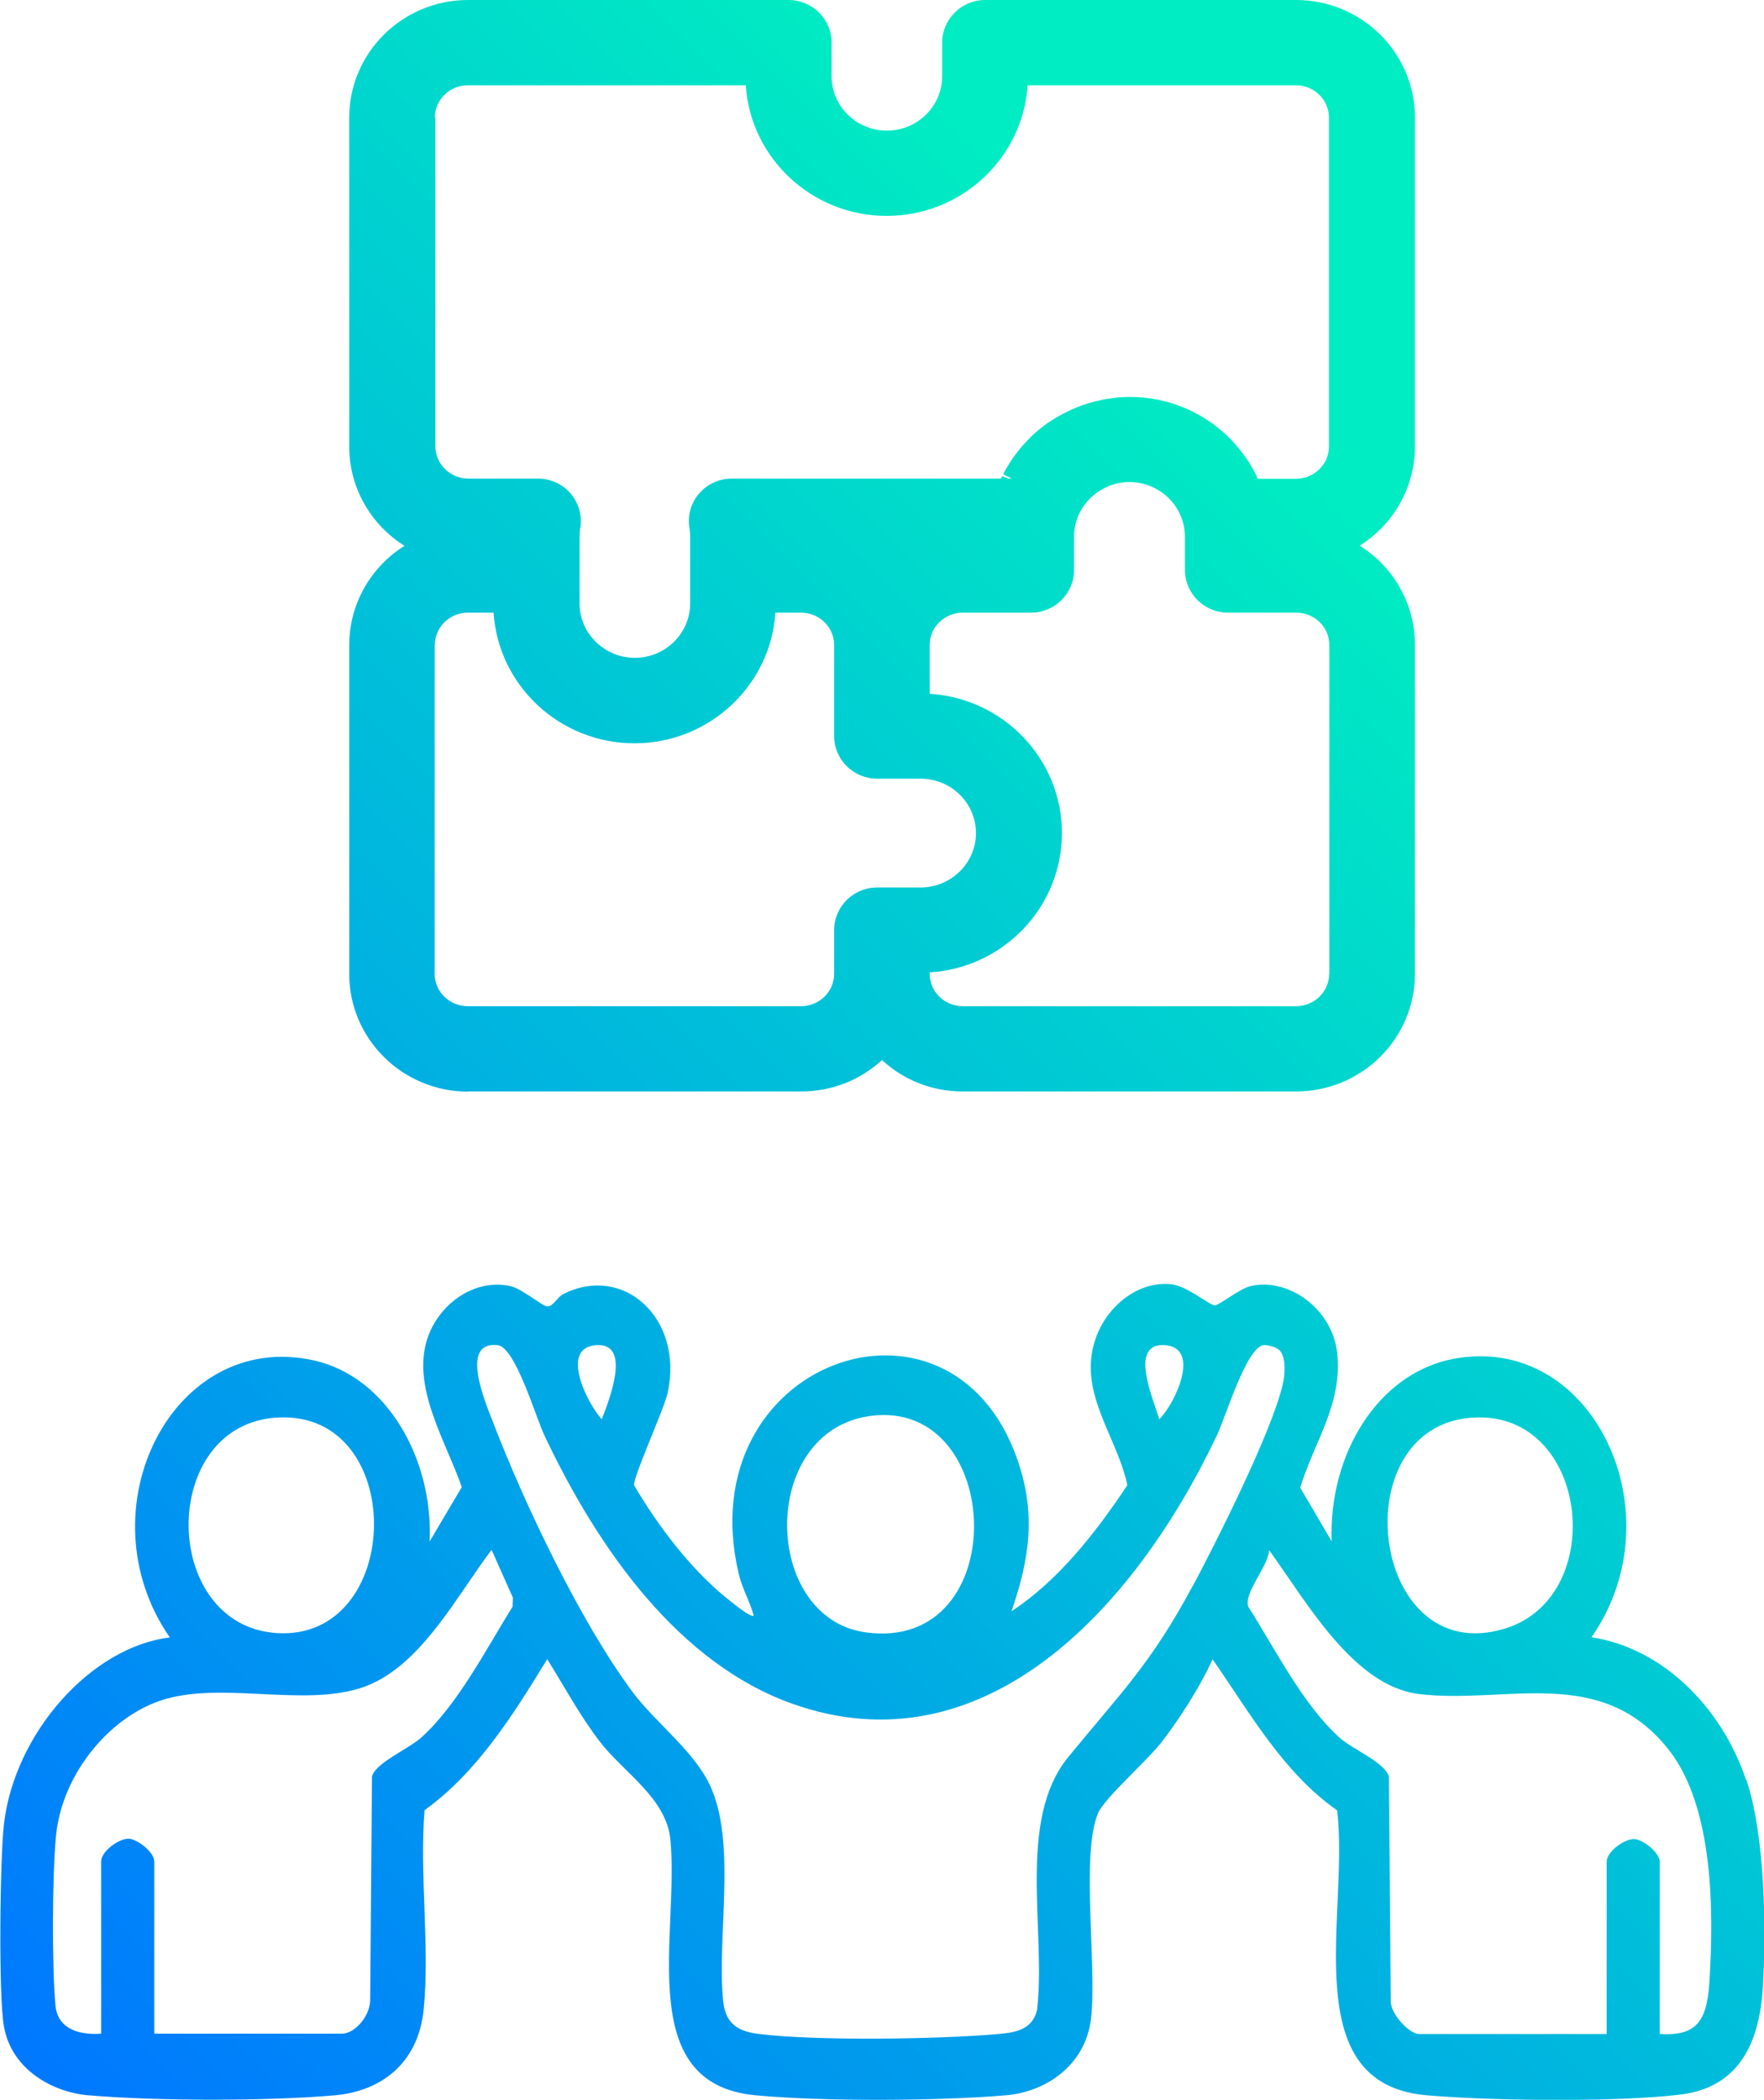 <?xml version="1.0" encoding="UTF-8"?> <svg xmlns="http://www.w3.org/2000/svg" xmlns:xlink="http://www.w3.org/1999/xlink" id="Layer_2" data-name="Layer 2" width="97.64" height="116.22" viewBox="0 0 97.64 116.22"><defs><style> .cls-1 { fill: url(#New_Gradient_Swatch); } </style><linearGradient id="New_Gradient_Swatch" data-name="New Gradient Swatch" x1="1.9" y1="114.93" x2="95.66" y2="21.17" gradientUnits="userSpaceOnUse"><stop offset="0" stop-color="#0078ff"></stop><stop offset=".85" stop-color="#00ecc2"></stop></linearGradient></defs><g id="Layer_5" data-name="Layer 5"><path class="cls-1" d="M25.9,60.41h18.45c1.68,0,3.26-.62,4.47-1.74,1.21,1.12,2.78,1.74,4.47,1.74h18.45c3.63,0,6.58-2.92,6.58-6.51v-18.2c0-2.31-1.21-4.34-3.06-5.5,1.84-1.15,3.06-3.19,3.06-5.5V6.51c0-3.59-2.95-6.51-6.58-6.51h-17.21c-1.31,0-2.38,1.06-2.38,2.36v1.86c0,1.66-1.37,3.01-3.06,3.01s-3.06-1.35-3.06-3.01v-1.86c0-1.3-1.07-2.36-2.38-2.36h-17.74c-3.63,0-6.58,2.92-6.58,6.51v18.2c0,2.31,1.21,4.34,3.06,5.5-1.84,1.15-3.06,3.19-3.06,5.5v18.2c0,3.59,2.95,6.51,6.58,6.51ZM73.57,53.9c0,.99-.82,1.79-1.83,1.79h-18.45c-1.01,0-1.83-.8-1.83-1.79v-.08c4.08-.25,7.32-3.61,7.32-7.71s-3.24-7.46-7.32-7.71v-2.7c0-.99.82-1.79,1.83-1.79h3.78c1.31,0,2.38-1.06,2.38-2.36v-1.86c0-.16.01-.31.04-.46.23-1.45,1.53-2.55,3.03-2.55.81,0,1.58.32,2.17.89.46.46.76,1.03.86,1.67.02.15.04.3.04.45v1.86c0,1.3,1.07,2.36,2.38,2.36h3.78c1.01,0,1.83.8,1.83,1.79v18.2ZM24.07,6.51c0-.99.82-1.79,1.83-1.79h15.38c.26,4.03,3.66,7.23,7.8,7.23s7.54-3.2,7.8-7.23h14.85c1.01,0,1.83.8,1.83,1.79v18.2c0,.99-.82,1.79-1.83,1.79h-2.11s-.09-.2-.09-.2c-.11-.23-.24-.45-.37-.67l-.07-.1c-.12-.19-.25-.37-.39-.55l-.13-.16c-.17-.2-.34-.4-.53-.59-1.48-1.46-3.44-2.26-5.51-2.26-.23,0-.45.01-.67.03l-.22.03c-.15.02-.29.04-.44.06l-.25.05c-.13.03-.26.06-.39.09l-.25.07c-.13.04-.25.08-.41.13l-.21.08c-.12.05-.24.1-.42.18l-.17.08c-.12.06-.24.13-.42.22l-.15.08c-.15.09-.29.18-.44.28-.02,0-.08.05-.1.06-.17.12-.34.25-.5.38l-.17.15c-.1.09-.21.18-.3.28l-.19.2c-.08.09-.16.17-.24.26-.06.07-.13.15-.19.23-.07.09-.14.18-.21.27-.06.08-.12.16-.17.24-.07.1-.13.19-.21.33l-.14.23c-.05.09-.1.18-.14.27l.47.24h-.16l-.37-.13-.07.13h-14.9c-.69,0-1.35.3-1.8.82-.46.53-.65,1.22-.54,1.91.02.15.04.3.04.46v3.72c0,1.66-1.38,3.01-3.06,3.01s-3.06-1.35-3.06-3.01v-3.72c0-.15.01-.31.04-.46.11-.69-.09-1.38-.54-1.91-.45-.52-1.11-.82-1.8-.82h-3.85c-1.01,0-1.83-.8-1.83-1.79V6.51ZM24.07,35.7c0-.99.82-1.79,1.83-1.79h1.42c.26,4.03,3.66,7.23,7.8,7.23s7.54-3.2,7.8-7.23h1.42c1.01,0,1.83.8,1.83,1.79v5.04c0,1.3,1.07,2.36,2.38,2.36h2.41c1.69,0,3.06,1.35,3.06,3.01s-1.38,3.01-3.06,3.01h-2.41c-1.31,0-2.38,1.06-2.38,2.36v2.42c0,.99-.82,1.79-1.83,1.79h-18.45c-1.01,0-1.83-.8-1.83-1.79v-18.2ZM96.65,98.52c-1.39-4.13-4.72-7.33-8.56-7.9,4.79-6.85.07-16.87-7.64-15.41-4.21.8-6.92,5.33-6.74,10.1l-1.74-2.97c.77-2.55,2.37-4.64,2.04-7.5-.29-2.45-2.76-4.16-4.82-3.65-.57.14-1.75,1.08-1.95,1.06-.35-.04-1.5-1.05-2.36-1.16-2.15-.28-4.31,1.73-4.49,4.21-.19,2.44,1.54,4.6,2.01,6.9-1.78,2.68-3.84,5.29-6.41,6.98,1.01-2.95,1.37-5.42.31-8.44-3.72-10.56-18.19-5.38-15.41,6.37.2.84.61,1.51.83,2.31-.14.16-1.31-.82-1.54-1-1.97-1.61-3.73-3.92-5.08-6.21-.09-.4,1.66-4.2,1.86-5.13.89-4.11-2.45-7.15-5.79-5.45-.32.16-.54.68-.88.68-.24,0-1.36-.95-1.98-1.11-1.58-.39-3.28.44-4.21,1.94-1.82,2.93.52,6.41,1.46,9.17l-1.78,3.01c.21-4.57-2.37-9.12-6.39-10.02-7.83-1.76-12.87,8.28-7.99,15.33-4.37.53-8.59,5.3-9.18,10.32-.22,1.86-.31,9.55,0,11.22.43,2.41,2.74,3.64,4.67,3.8,3.72.32,9.94.33,13.66,0,2.47-.22,4.59-1.7,4.9-4.74.35-3.47-.24-7.5.05-11.04,2.88-2.07,4.87-5.21,6.79-8.36.95,1.53,1.84,3.18,2.93,4.59,1.32,1.71,3.67,3.1,3.89,5.42.49,5.26-2.06,13.5,4.71,14.13,3.72.35,10.13.32,13.87,0,2.13-.18,4.39-1.6,4.7-4.25.34-2.9-.58-9.07.39-11.37.35-.82,2.75-2.93,3.51-3.92,1.02-1.32,2.12-3.04,2.83-4.59,2.13,3.07,3.91,6.26,6.89,8.36.7,5.65-2.37,15.14,4.96,15.77,3.61.31,10.51.39,14.05-.04,3.02-.37,4.34-2.55,4.55-5.87.21-3.26.12-8.51-.9-11.53ZM81.9,78.45c6.07,0,7.06,9.89,1.46,11.67-7.65,2.43-9.2-11.67-1.46-11.67ZM64.46,74.45c2.04.12.59,3.24-.29,4.1-.32-1.08-1.72-4.22.29-4.1ZM48.17,78.37c7.47-1.01,7.93,13.09-.24,11.98-5.77-.78-5.94-11.14.24-11.98ZM33.02,74.45c1.96-.12.69,3.06.29,4.1-.81-.87-2.36-3.98-.29-4.1ZM15.79,78.45c6.78.11,6.45,12.33-.43,11.94-6.65-.38-6.61-12.05.43-11.94ZM28.38,88.91c-1.48,2.38-3.04,5.43-5.05,7.25-.72.65-2.52,1.39-2.74,2.16l-.1,12.42c-.03.86-.85,1.82-1.56,1.82h-10.39v-9.53c0-.51-.92-1.23-1.4-1.26-.54-.03-1.54.69-1.54,1.26v9.53c-1.04.08-2.4-.16-2.53-1.56-.2-2.11-.18-7.28.03-9.4.35-3.52,3.09-6.69,6.02-7.55,3.56-1.05,8.51.69,11.73-.99,2.72-1.41,4.49-4.79,6.36-7.28l1.18,2.65-.02.47ZM66.01,87.79c-2.31,4.32-4.02,5.96-6.88,9.46-2.85,3.48-1.23,9.59-1.72,13.94-.22,1.17-1.26,1.31-2.15,1.39-3.32.29-9.98.39-13.23,0-1.07-.13-1.86-.48-2-1.81-.35-3.52.69-8.4-.59-11.63-.83-2.11-3.09-3.69-4.44-5.51-2.85-3.84-5.96-10.34-7.74-14.99-.41-1.06-1.83-4.41.28-4.19.98.1,2.09,3.92,2.59,4.99,3.01,6.37,7.48,12.64,13.73,14.86,10.46,3.72,18.84-5.04,23.5-14.86.5-1.06,1.64-4.89,2.59-4.99.23-.02.73.12.89.3.35.4.29,1.35.16,1.88-.62,2.65-3.64,8.64-4.98,11.16ZM94.61,109.81c-.15,2.16-.79,2.88-2.74,2.77v-9.53c0-.51-.92-1.23-1.4-1.26-.54-.03-1.54.69-1.54,1.26v9.53h-10.39c-.52,0-1.57-1.1-1.56-1.82l-.1-12.43c-.22-.78-2.02-1.51-2.74-2.16-2.04-1.85-3.53-4.86-5.05-7.25-.24-.79,1.11-2.22,1.16-3.12,2.1,2.91,4.68,7.52,8.29,7.96,4.8.59,10.11-1.69,13.86,3.13,2.44,3.14,2.48,8.88,2.21,12.92Z"></path></g></svg> 